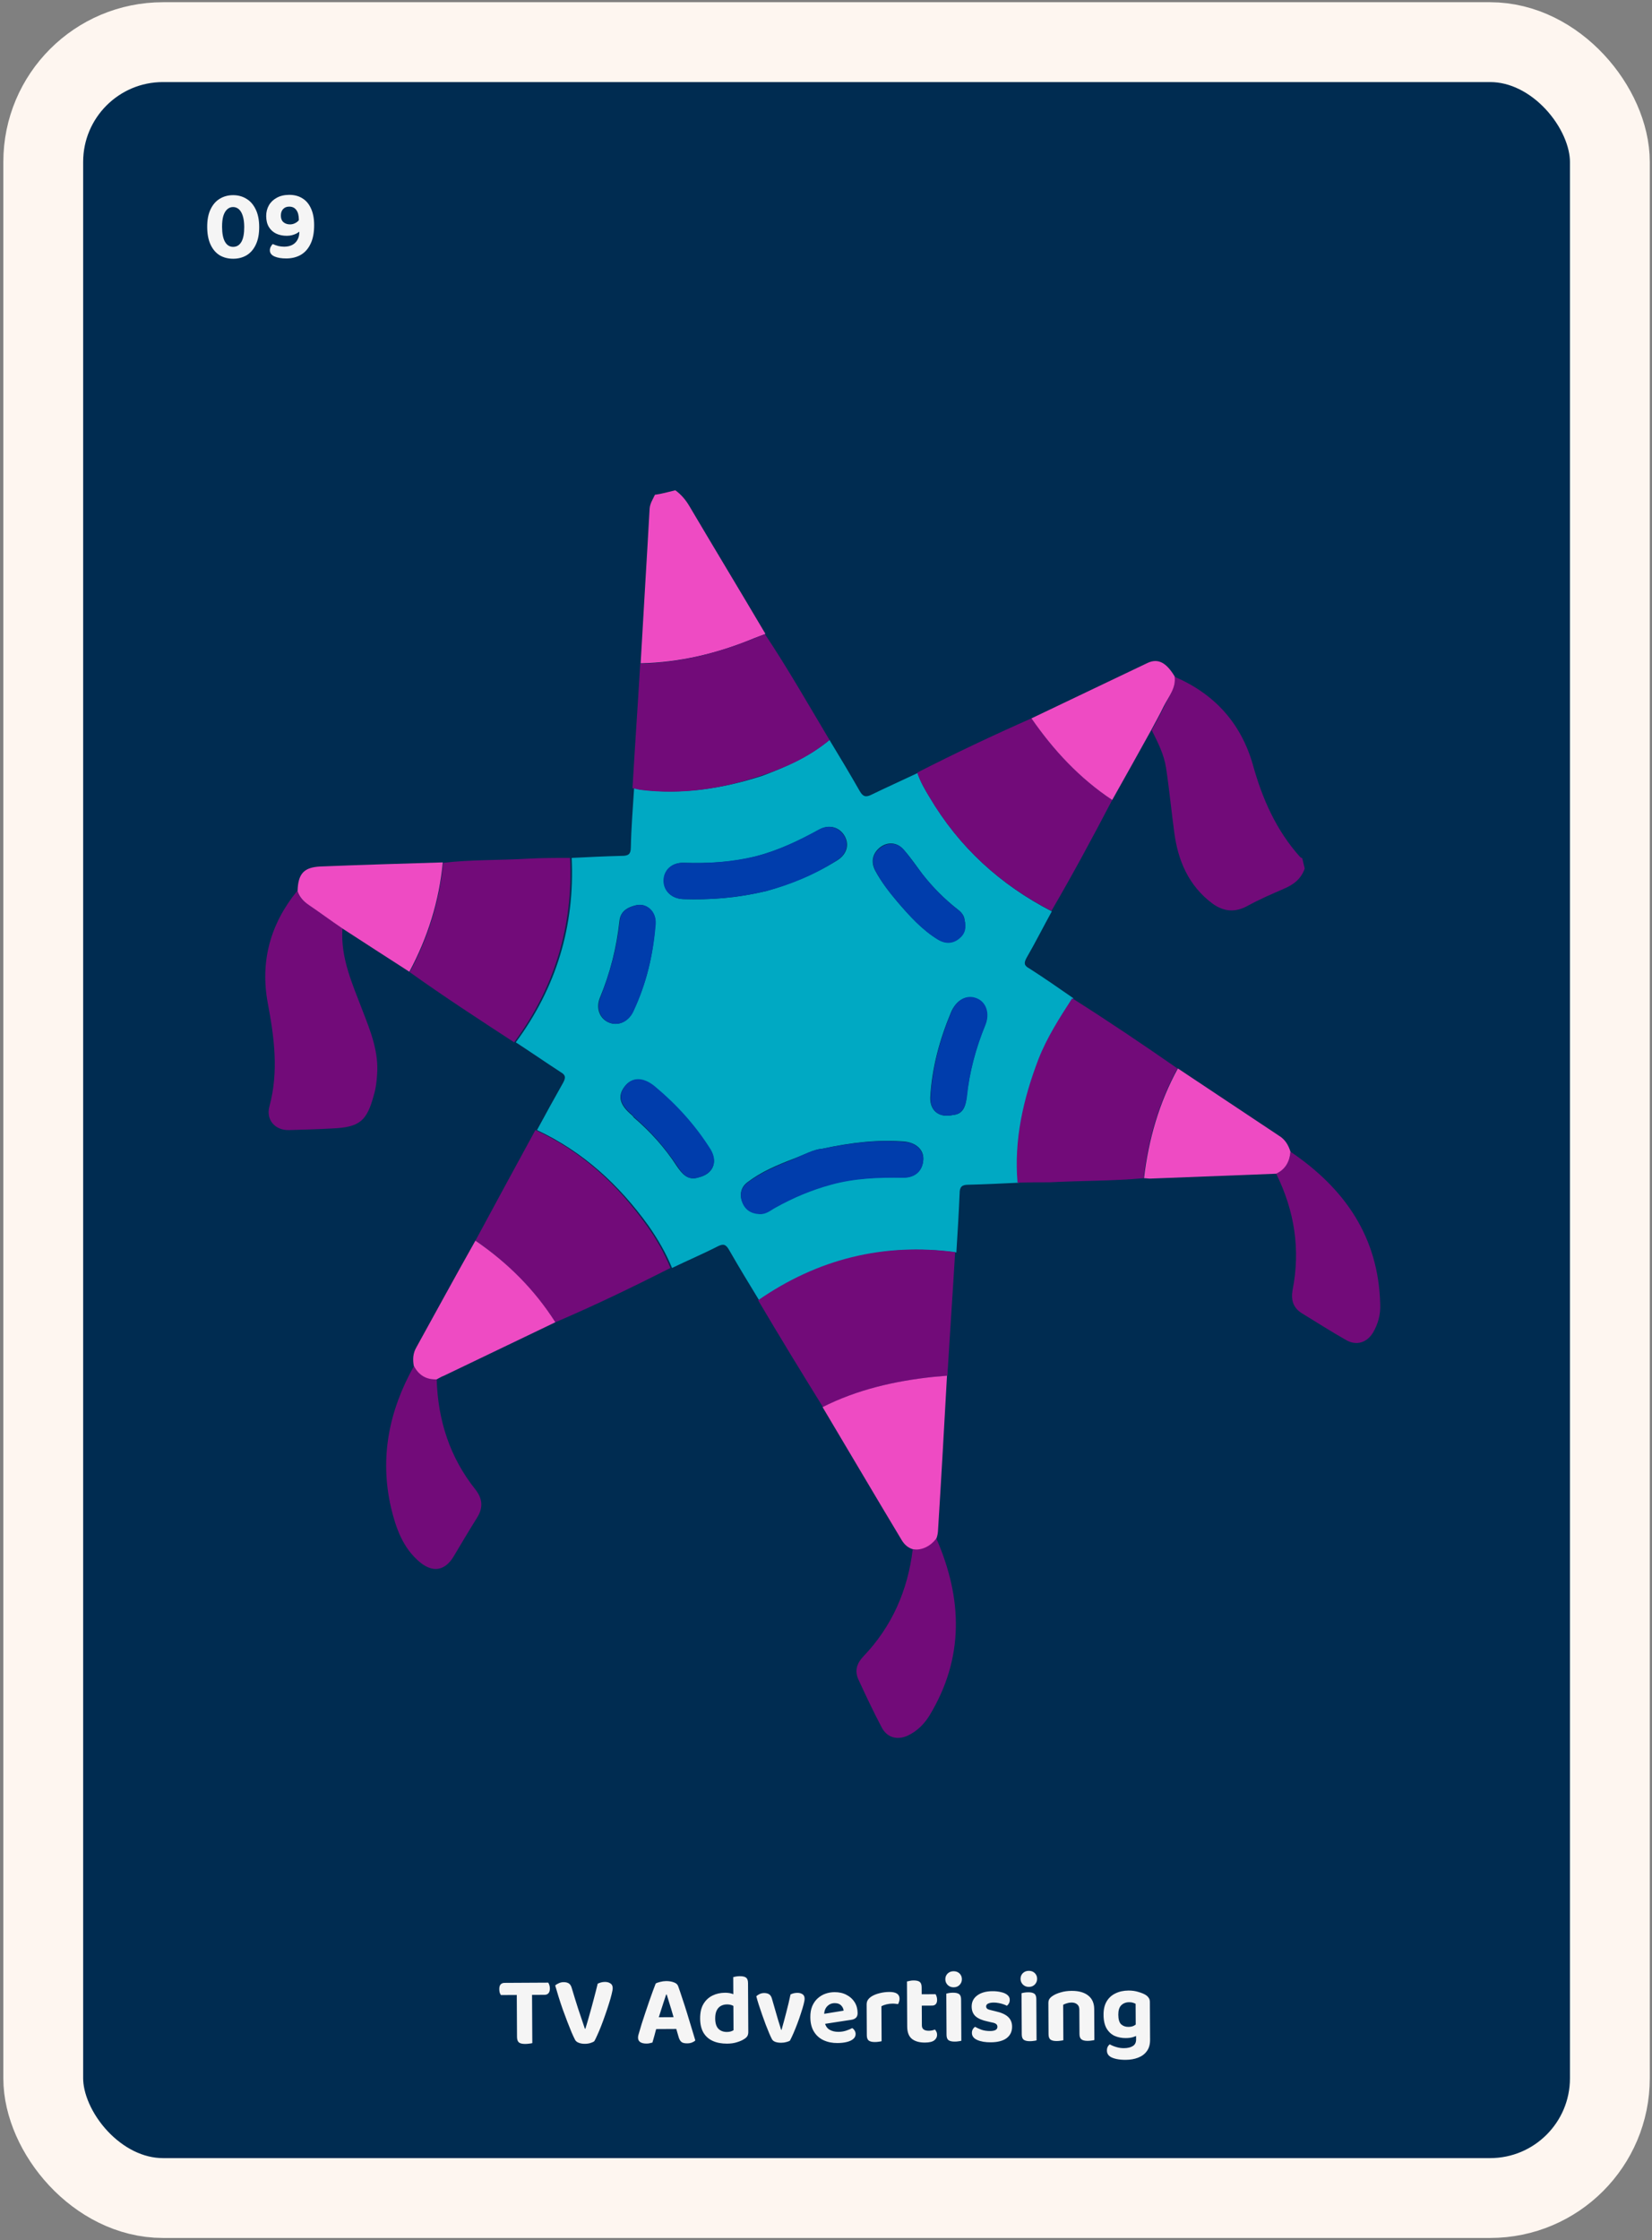 <svg width="298" height="404" viewBox="0 0 298 404" fill="none" xmlns="http://www.w3.org/2000/svg">
<rect x="0" y="0" width="298" height="404" fill="#808080" stroke="none"/>
<rect x="7.8" y="7.601" width="282.6" height="388.8" rx="21.6" fill="#002C51"/>
<path d="M44.055 40.91C44.051 40.117 43.963 39.458 43.792 38.931C43.621 38.392 43.385 37.991 43.084 37.729C42.782 37.466 42.428 37.336 42.02 37.339C41.624 37.341 41.276 37.481 40.978 37.758C40.679 38.024 40.448 38.421 40.282 38.95C40.129 39.479 40.055 40.139 40.059 40.931C40.066 42.131 40.245 43.03 40.596 43.628C40.947 44.226 41.435 44.524 42.059 44.52C42.707 44.517 43.203 44.214 43.548 43.612C43.893 43.01 44.062 42.109 44.055 40.91ZM42.089 46.662C41.164 46.667 40.347 46.462 39.637 46.046C38.939 45.617 38.389 44.978 37.989 44.129C37.588 43.279 37.384 42.218 37.377 40.946C37.37 39.674 37.569 38.617 37.972 37.775C38.376 36.92 38.924 36.281 39.618 35.858C40.323 35.422 41.126 35.201 42.026 35.196C42.914 35.192 43.713 35.403 44.424 35.831C45.134 36.248 45.695 36.88 46.108 37.73C46.533 38.58 46.748 39.635 46.755 40.895C46.762 42.167 46.564 43.23 46.16 44.084C45.769 44.938 45.221 45.583 44.515 46.019C43.809 46.443 43.001 46.657 42.089 46.662ZM48.681 45.15C48.68 44.922 48.733 44.706 48.84 44.502C48.947 44.285 49.072 44.122 49.215 44.014C49.516 44.156 49.847 44.274 50.207 44.368C50.568 44.45 50.922 44.49 51.27 44.488C51.822 44.485 52.301 44.381 52.708 44.175C53.115 43.968 53.431 43.661 53.657 43.251C53.895 42.842 54.006 42.349 53.991 41.773C53.848 41.894 53.663 42.015 53.435 42.136C53.208 42.246 52.956 42.337 52.681 42.411C52.405 42.484 52.093 42.522 51.745 42.524C51.037 42.528 50.401 42.399 49.835 42.138C49.282 41.877 48.842 41.483 48.515 40.957C48.188 40.431 48.022 39.772 48.018 38.98C48.014 38.26 48.172 37.617 48.493 37.051C48.814 36.474 49.286 36.015 49.908 35.676C50.53 35.324 51.279 35.146 52.155 35.141C53.079 35.136 53.872 35.342 54.535 35.758C55.209 36.163 55.728 36.772 56.092 37.586C56.469 38.388 56.66 39.377 56.667 40.553C56.674 41.921 56.464 43.05 56.037 43.94C55.622 44.831 55.037 45.5 54.284 45.948C53.53 46.384 52.655 46.605 51.659 46.61C50.771 46.615 50.051 46.493 49.497 46.244C48.956 45.995 48.684 45.63 48.681 45.15ZM52.328 40.468C52.64 40.467 52.94 40.393 53.227 40.248C53.526 40.102 53.753 39.921 53.908 39.704L53.907 39.578C53.903 38.834 53.75 38.265 53.448 37.87C53.158 37.464 52.725 37.262 52.149 37.265C51.693 37.268 51.327 37.42 51.053 37.721C50.791 38.011 50.661 38.401 50.663 38.894C50.666 39.41 50.824 39.805 51.138 40.079C51.463 40.341 51.86 40.471 52.328 40.468Z" fill="#F5F5F5"/>
<path d="M211.881 122.049C219.092 125.139 223.875 130.437 226.009 137.943C227.702 144.051 230.204 149.717 234.471 154.5C234.619 154.647 234.766 154.72 234.913 154.794C235.06 155.383 235.207 156.045 235.354 156.633C234.692 158.547 233.294 159.577 231.528 160.313C229.321 161.269 227.113 162.226 224.979 163.403C222.772 164.581 220.785 164.433 218.724 162.962C214.383 159.724 212.47 155.162 211.807 150.011C211.292 146.184 210.924 142.285 210.336 138.458C209.968 136.03 208.864 133.896 207.76 131.688C208.496 130.29 209.306 128.892 209.968 127.494C210.777 125.728 212.102 124.183 211.881 122.049Z" fill="#720B79"/>
<path d="M121.819 88.42C122.849 89.156 123.659 90.112 124.321 91.216C128.883 98.942 133.519 106.595 138.081 114.322C137.345 114.616 136.683 114.837 135.947 115.131C129.398 117.854 122.629 119.472 115.564 119.62C116.08 110.348 116.668 101.076 117.183 91.731C117.257 90.775 117.772 90.039 118.14 89.229C119.317 89.082 120.568 88.714 121.819 88.42Z" fill="#EE4BC3"/>
<path d="M149.631 133.453C151.47 136.47 153.31 139.561 155.076 142.651C155.665 143.681 156.18 143.829 157.21 143.313C159.933 141.989 162.729 140.738 165.525 139.413C166.04 141.032 166.85 142.43 167.733 143.829C173.031 152.806 180.463 159.576 189.734 164.359C188.189 167.155 186.791 169.951 185.172 172.747C184.657 173.704 184.73 174.145 185.687 174.66C188.336 176.353 190.985 178.192 193.634 180.032C191.353 183.564 189.072 187.096 187.527 191.07C184.73 198.207 183.112 205.566 183.774 213.292C180.757 213.439 177.666 213.586 174.649 213.66C173.546 213.66 173.104 214.028 173.104 215.205C172.957 218.737 172.736 222.343 172.516 225.875C159.565 224.109 147.718 227.126 136.974 234.558C135.135 231.541 133.295 228.524 131.529 225.434C130.94 224.403 130.499 224.256 129.469 224.771C126.746 226.169 123.95 227.347 121.227 228.671C120.123 225.949 118.652 223.447 116.959 221.018C111.661 213.66 105.186 207.7 96.871 203.8C98.416 200.93 99.961 198.134 101.58 195.264C102.095 194.307 102.022 193.866 101.139 193.351C98.416 191.585 95.767 189.745 93.044 187.979C100.329 178.119 103.714 167.008 103.125 154.719C106.142 154.572 109.086 154.425 112.103 154.351C113.28 154.351 113.795 154.13 113.795 152.806C113.869 149.274 114.163 145.668 114.384 142.136C114.825 142.21 115.267 142.357 115.708 142.43C123.14 143.313 130.425 142.21 137.489 139.929C141.61 138.383 145.952 136.47 149.631 133.453ZM138.299 160.679C142.199 159.576 146.761 157.81 151.029 155.161C152.795 154.057 153.236 152.291 152.353 150.745C151.397 149.127 149.557 148.612 147.718 149.642C144.112 151.628 140.359 153.394 136.386 154.425C132.118 155.528 127.776 155.749 123.361 155.602C121.227 155.528 119.756 156.927 119.756 158.84C119.756 160.679 121.154 162.077 123.288 162.151C127.997 162.298 132.78 162.004 138.299 160.679ZM148.233 207.185C146.835 207.258 144.995 208.288 143.008 209.024C140.138 210.128 137.342 211.305 134.914 213.145C133.663 214.028 133.369 215.352 133.884 216.751C134.399 218.075 135.429 218.811 136.974 218.885C138.225 218.958 138.961 218.222 139.918 217.707C143.082 215.941 146.467 214.543 149.925 213.586C154.193 212.409 158.534 212.262 162.95 212.336C165.157 212.409 166.482 211.011 166.555 209.024C166.629 207.332 165.231 206.081 163.17 205.86C158.387 205.492 153.678 206.007 148.233 207.185ZM114.752 163.255C112.765 163.696 111.882 164.653 111.735 166.125C111.22 170.908 110.042 175.543 108.203 179.958C107.467 181.798 108.129 183.638 109.748 184.373C111.367 185.109 113.28 184.373 114.163 182.46C116.591 177.457 117.842 172.158 118.21 166.64C118.431 164.285 116.518 162.813 114.752 163.255ZM171.927 201.077C173.766 200.93 174.208 199.458 174.355 197.839C174.87 193.351 175.974 189.083 177.666 184.962C178.549 182.828 177.814 180.768 176.121 180.106C174.355 179.37 172.515 180.326 171.559 182.534C169.499 187.464 168.1 192.541 167.806 197.913C167.733 200.268 169.351 201.666 171.927 201.077ZM126.01 212.336C128.586 211.747 129.542 209.613 128.144 207.405C125.422 203.064 122.037 199.238 118.063 196C115.929 194.234 113.942 194.307 112.691 195.926C111.367 197.619 111.735 199.238 113.942 201.077C114.09 201.224 114.237 201.371 114.31 201.519C117.327 204.094 119.976 207.037 122.11 210.349C122.993 211.6 124.023 212.998 126.01 212.336ZM173.987 165.83C173.914 165.094 173.399 164.506 172.736 163.991C170.382 162.151 168.248 160.017 166.408 157.662C165.304 156.191 164.274 154.645 163.023 153.247C161.846 151.849 160.08 151.776 158.755 152.806C157.357 153.91 157.063 155.455 157.872 157C158.976 159.06 160.374 160.826 161.846 162.593C164.053 165.168 166.334 167.67 169.204 169.436C170.455 170.172 171.78 170.172 172.957 169.215C174.061 168.406 174.282 167.302 173.987 165.83Z" fill="#00A9C3"/>
<path d="M149.633 133.453C145.954 136.543 141.686 138.457 137.197 139.928C130.133 142.283 122.848 143.387 115.416 142.43C114.975 142.357 114.533 142.209 114.092 142.136C114.533 134.63 115.048 127.198 115.49 119.693C122.554 119.545 129.324 117.853 135.873 115.204C136.609 114.91 137.271 114.615 138.007 114.395C142.127 120.576 145.807 127.051 149.633 133.453Z" fill="#720B79"/>
<path d="M136.756 234.485C147.499 227.053 159.273 224.11 172.297 225.802C171.856 233.234 171.34 240.666 170.899 248.098C170.09 248.172 169.28 248.245 168.397 248.319C161.407 249.055 154.71 250.6 148.456 253.764C144.482 247.362 140.582 240.961 136.756 234.485Z" fill="#720B79"/>
<path d="M102.833 154.719C103.421 167.007 100.036 178.119 92.752 187.979C86.423 183.858 80.095 179.737 73.914 175.322C77.225 169.141 79.286 162.592 79.948 155.602C85.025 155.013 90.029 155.16 95.106 154.866C97.682 154.719 100.257 154.719 102.833 154.719Z" fill="#720B79"/>
<path d="M96.581 203.799C104.896 207.625 111.372 213.586 116.67 221.018C118.362 223.372 119.834 225.948 120.938 228.67C114.095 232.129 107.251 235.44 100.187 238.457C96.361 232.57 91.504 227.64 85.765 223.74C89.37 217.044 92.976 210.421 96.581 203.799Z" fill="#720B79"/>
<path d="M189.659 164.285C180.387 159.502 173.029 152.805 167.657 143.755C166.848 142.356 165.965 140.885 165.45 139.339C172.219 135.881 179.063 132.643 186.053 129.553C190.027 135.292 194.736 140.37 200.623 144.27C197.091 151.039 193.485 157.736 189.659 164.285Z" fill="#720B79"/>
<path d="M183.55 213.291C182.888 205.565 184.58 198.207 187.303 191.069C188.848 187.095 191.13 183.563 193.411 180.031C199.812 184.078 206.141 188.346 212.395 192.688C209.011 198.869 207.097 205.491 206.288 212.482C200.695 212.997 195.029 212.923 189.363 213.218C187.45 213.218 185.537 213.218 183.55 213.291Z" fill="#720B79"/>
<path d="M61.772 167.449C61.404 172.821 63.612 177.531 65.451 182.387C66.849 185.993 68.321 189.672 68.027 193.719C67.953 194.97 67.806 196.294 67.438 197.472C66.187 202.181 64.863 203.285 60.006 203.506C57.357 203.653 54.782 203.727 52.133 203.8C49.631 203.874 47.938 201.96 48.6 199.532C50.293 193.278 49.483 187.17 48.306 180.915C46.908 173.41 48.748 166.64 53.604 160.68C53.972 161.783 54.708 162.519 55.591 163.108C57.725 164.58 59.785 166.051 61.772 167.449Z" fill="#720B79"/>
<path d="M148.383 253.764C154.637 250.6 161.407 249.054 168.324 248.318C169.134 248.245 169.943 248.171 170.826 248.098C170.311 257.369 169.796 266.641 169.207 275.986C169.134 277.679 168.324 278.929 166.632 279.371C164.939 279.812 163.541 279.224 162.658 277.752C157.875 269.805 153.166 261.784 148.383 253.764Z" fill="#EE4BC3"/>
<path d="M78.771 248.759C78.992 256.117 81.126 262.814 85.761 268.627C87.086 270.319 87.159 271.938 86.056 273.704C84.584 276.059 83.186 278.413 81.788 280.768C80.243 283.27 78.109 283.638 75.828 281.798C72.663 279.223 71.412 275.544 70.529 271.864C68.469 262.887 70.162 254.425 74.65 246.404C75.533 247.95 76.858 248.759 78.771 248.759Z" fill="#720B79"/>
<path d="M232.784 207.699C242.571 214.322 248.678 223.078 248.973 235.22C249.046 237.059 248.605 238.752 247.648 240.371C246.544 242.137 244.705 242.725 242.865 241.695C240.142 240.15 237.493 238.457 234.844 236.839C233.299 235.882 232.858 234.484 233.152 232.718C234.624 225.359 233.52 218.369 230.208 211.673C231.901 210.79 232.637 209.465 232.784 207.699Z" fill="#720B79"/>
<path d="M200.629 144.27C194.742 140.37 190.033 135.293 186.059 129.553C193.05 126.242 200.04 122.857 207.031 119.546C208.944 118.663 210.416 119.546 211.887 121.974C212.182 124.108 210.783 125.653 209.9 127.419C209.238 128.817 208.429 130.215 207.693 131.613C205.338 135.881 202.983 140.076 200.629 144.27Z" fill="#EE4BC3"/>
<path d="M78.767 248.761C76.928 248.834 75.53 248.025 74.647 246.333C74.426 245.155 74.499 244.051 75.088 243.021C78.62 236.619 82.152 230.144 85.758 223.742C91.571 227.716 96.428 232.572 100.18 238.459C93.484 241.697 86.788 244.861 80.092 248.099C79.65 248.246 79.209 248.54 78.767 248.761Z" fill="#EE4BC3"/>
<path d="M232.783 207.699C232.636 209.465 231.9 210.863 230.207 211.672C222.628 211.967 215.049 212.261 207.47 212.555C207.102 212.555 206.734 212.482 206.366 212.482C207.176 205.491 209.089 198.869 212.474 192.688C218.581 196.735 224.615 200.782 230.723 204.829C231.826 205.491 232.415 206.521 232.783 207.699Z" fill="#EE4BC3"/>
<path d="M61.773 167.45C59.713 166.052 57.726 164.58 55.666 163.182C54.709 162.52 54.047 161.784 53.679 160.754C53.753 157.59 54.783 156.412 57.8 156.265C65.158 155.971 72.517 155.75 79.875 155.529C79.213 162.52 77.153 169.069 73.841 175.25C69.868 172.674 65.82 170.099 61.773 167.45Z" fill="#EE4BC3"/>
<path d="M138.3 160.678C132.708 162.002 127.998 162.297 123.215 162.149C121.155 162.076 119.683 160.678 119.683 158.838C119.683 156.925 121.155 155.527 123.289 155.6C127.704 155.748 132.045 155.453 136.313 154.423C140.36 153.393 144.04 151.627 147.645 149.64C149.485 148.61 151.251 149.125 152.281 150.744C153.164 152.289 152.722 154.055 150.956 155.159C146.836 157.882 142.2 159.648 138.3 160.678Z" fill="#003DAC"/>
<path d="M148.234 207.185C153.679 206.082 158.388 205.493 163.171 205.935C165.232 206.082 166.556 207.406 166.556 209.099C166.483 211.085 165.158 212.41 162.951 212.41C158.536 212.336 154.194 212.484 149.926 213.661C146.394 214.617 143.083 216.016 139.919 217.782C138.962 218.297 138.226 219.033 136.975 218.959C135.43 218.885 134.4 218.15 133.885 216.825C133.37 215.427 133.664 214.176 134.915 213.219C137.417 211.38 140.213 210.202 143.009 209.099C144.996 208.216 146.909 207.259 148.234 207.185Z" fill="#003DAC"/>
<path d="M114.754 163.256C116.593 162.814 118.433 164.286 118.286 166.641C117.844 172.16 116.594 177.458 114.239 182.461C113.356 184.301 111.443 185.11 109.824 184.375C108.278 183.712 107.543 181.873 108.278 179.959C110.045 175.471 111.295 170.909 111.811 166.126C111.884 164.654 112.767 163.771 114.754 163.256Z" fill="#003DAC"/>
<path d="M171.928 201.077C169.353 201.666 167.734 200.267 167.881 197.839C168.176 192.468 169.574 187.39 171.634 182.46C172.591 180.253 174.43 179.296 176.196 180.032C177.889 180.694 178.625 182.754 177.742 184.888C176.049 189.009 174.872 193.351 174.43 197.766C174.21 199.458 173.695 200.93 171.928 201.077Z" fill="#003DAC"/>
<path d="M126.014 212.337C124.028 212.999 123.071 211.601 122.188 210.276C119.981 206.965 117.405 204.022 114.388 201.446C114.241 201.299 114.094 201.152 114.02 201.005C111.813 199.165 111.445 197.546 112.769 195.854C114.02 194.235 116.007 194.161 118.141 195.927C122.115 199.239 125.499 202.991 128.222 207.333C129.546 209.614 128.59 211.674 126.014 212.337Z" fill="#003DAC"/>
<path d="M173.986 165.831C174.354 167.302 174.133 168.406 173.03 169.289C171.852 170.246 170.528 170.246 169.277 169.51C166.333 167.744 164.052 165.168 161.918 162.667C160.447 160.974 159.049 159.134 157.945 157.074C157.135 155.529 157.356 153.984 158.828 152.88C160.152 151.85 161.918 151.923 163.096 153.321C164.273 154.719 165.303 156.265 166.481 157.736C168.32 160.091 170.454 162.225 172.809 164.065C173.397 164.433 173.839 165.095 173.986 165.831Z" fill="#003DAC"/>
<path d="M168.909 277.459C173.618 288.276 173.986 298.946 167.658 309.395C166.701 310.94 165.45 312.191 163.758 313C161.845 313.883 160.005 313.368 159.048 311.529C157.577 308.732 156.252 305.936 154.928 303.066C154.118 301.448 154.486 300.049 155.737 298.725C160.888 293.353 163.758 286.804 164.641 279.446C166.407 279.593 167.805 278.857 168.909 277.459Z" fill="#720B79"/>
<path d="M93.365 359.78L93.335 357.584L98.897 357.554C98.969 357.661 99.036 357.811 99.097 358.003C99.158 358.194 99.189 358.398 99.19 358.614C99.192 358.998 99.104 359.287 98.925 359.48C98.758 359.661 98.525 359.752 98.225 359.753L93.365 359.78ZM95.891 357.57L95.921 359.766L90.359 359.796C90.274 359.689 90.201 359.539 90.14 359.347C90.091 359.156 90.066 358.952 90.065 358.736C90.063 358.34 90.145 358.051 90.312 357.87C90.491 357.69 90.725 357.598 91.013 357.597L95.891 357.57ZM93.218 359.295L95.972 359.28L96.022 368.46C95.902 368.496 95.722 368.527 95.482 368.553C95.243 368.59 94.997 368.609 94.745 368.611C94.205 368.613 93.82 368.52 93.591 368.329C93.374 368.138 93.264 367.803 93.262 367.323L93.218 359.295ZM107.208 368.111C107.065 368.232 106.837 368.341 106.526 368.438C106.214 368.536 105.873 368.586 105.501 368.588C105.081 368.59 104.708 368.526 104.384 368.396C104.059 368.266 103.842 368.087 103.733 367.86C103.551 367.513 103.338 367.058 103.095 366.495C102.864 365.92 102.609 365.28 102.329 364.573C102.061 363.855 101.787 363.118 101.507 362.364C101.239 361.597 100.988 360.842 100.756 360.1C100.524 359.357 100.323 358.68 100.151 358.069C100.295 357.924 100.504 357.791 100.779 357.67C101.054 357.536 101.354 357.468 101.678 357.467C102.074 357.465 102.392 357.547 102.633 357.713C102.874 357.88 103.05 358.179 103.16 358.611C103.539 359.881 103.918 361.103 104.296 362.277C104.675 363.438 105.077 364.636 105.504 365.87L105.594 365.87C105.842 365.088 106.089 364.247 106.336 363.345C106.595 362.444 106.848 361.519 107.095 360.569C107.354 359.608 107.595 358.665 107.818 357.739C107.997 357.654 108.195 357.581 108.41 357.52C108.626 357.459 108.86 357.428 109.112 357.426C109.508 357.424 109.838 357.512 110.103 357.691C110.38 357.857 110.52 358.139 110.522 358.535C110.523 358.775 110.459 359.147 110.33 359.652C110.213 360.144 110.048 360.721 109.835 361.382C109.635 362.031 109.411 362.705 109.162 363.402C108.926 364.087 108.684 364.749 108.435 365.386C108.187 366.023 107.95 366.583 107.724 367.064C107.511 367.545 107.339 367.894 107.208 368.111ZM120.271 359.706L120.163 359.706C120.045 360.091 119.904 360.518 119.738 360.987C119.585 361.455 119.425 361.948 119.26 362.465C119.095 362.97 118.936 363.475 118.783 363.98L118.467 365.602C118.397 365.83 118.326 366.07 118.255 366.323C118.197 366.575 118.132 366.821 118.061 367.062C117.991 367.302 117.926 367.53 117.867 367.747C117.808 367.963 117.749 368.167 117.69 368.36C117.558 368.396 117.409 368.433 117.241 368.47C117.073 368.519 116.875 368.544 116.647 368.545C116.143 368.548 115.759 368.46 115.494 368.282C115.229 368.103 115.095 367.84 115.094 367.492C115.093 367.348 115.11 367.198 115.145 367.042C115.192 366.885 115.245 366.705 115.304 366.501C115.41 366.104 115.557 365.605 115.746 365.004C115.947 364.403 116.159 363.754 116.383 363.057C116.62 362.348 116.856 361.65 117.092 360.965C117.34 360.28 117.565 359.648 117.766 359.071C117.979 358.494 118.15 358.043 118.28 357.718C118.448 357.609 118.711 357.512 119.071 357.426C119.442 357.328 119.808 357.278 120.168 357.276C120.684 357.273 121.146 357.349 121.555 357.503C121.964 357.644 122.223 357.877 122.333 358.2C122.565 358.835 122.815 359.572 123.083 360.41C123.364 361.237 123.644 362.105 123.925 363.016C124.206 363.926 124.475 364.813 124.732 365.675C125 366.526 125.233 367.293 125.428 367.976C125.297 368.12 125.106 368.241 124.854 368.339C124.603 368.448 124.303 368.504 123.955 368.506C123.463 368.508 123.115 368.42 122.91 368.241C122.705 368.063 122.547 367.793 122.437 367.434L121.85 365.421L121.536 363.893C121.389 363.354 121.236 362.832 121.078 362.329C120.919 361.826 120.772 361.353 120.638 360.91C120.503 360.454 120.381 360.053 120.271 359.706ZM117.263 365.932L118.314 363.802L122.525 363.779L122.897 365.901L117.263 365.932ZM132.317 366.138L132.288 360.72L134.952 360.706L134.983 366.466C134.985 366.754 134.926 367 134.807 367.205C134.688 367.397 134.497 367.572 134.234 367.73C133.911 367.948 133.486 368.136 132.959 368.295C132.444 368.466 131.845 368.553 131.161 368.557C130.165 368.562 129.3 368.399 128.566 368.067C127.844 367.735 127.283 367.234 126.884 366.564C126.496 365.882 126.299 365.037 126.294 364.029C126.288 362.973 126.481 362.108 126.874 361.434C127.278 360.748 127.821 360.235 128.503 359.895C129.186 359.555 129.941 359.383 130.769 359.379C131.201 359.376 131.585 359.422 131.921 359.516C132.258 359.61 132.535 359.723 132.751 359.854L132.763 362.05C132.594 361.907 132.372 361.776 132.095 361.657C131.818 361.539 131.5 361.481 131.14 361.483C130.72 361.485 130.349 361.577 130.026 361.759C129.703 361.94 129.452 362.218 129.274 362.591C129.096 362.964 129.009 363.438 129.012 364.014C129.016 364.854 129.206 365.471 129.58 365.865C129.966 366.259 130.483 366.454 131.131 366.451C131.395 366.449 131.629 366.418 131.833 366.357C132.036 366.284 132.198 366.211 132.317 366.138ZM134.955 361.228L132.291 361.26L132.265 356.562C132.373 356.526 132.535 356.489 132.751 356.452C132.967 356.415 133.201 356.395 133.453 356.394C133.981 356.391 134.359 356.479 134.588 356.658C134.817 356.836 134.933 357.166 134.935 357.646L134.955 361.228ZM143.84 359.397C144.212 359.395 144.518 359.478 144.759 359.644C145.012 359.799 145.139 360.068 145.141 360.452C145.143 360.668 145.084 361.005 144.967 361.461C144.849 361.918 144.69 362.447 144.49 363.048C144.301 363.649 144.088 364.262 143.852 364.887C143.615 365.513 143.378 366.102 143.141 366.655C142.904 367.197 142.691 367.648 142.5 368.009C142.369 368.106 142.159 368.191 141.872 368.264C141.584 368.35 141.267 368.394 140.919 368.395C140.511 368.398 140.156 368.346 139.856 368.239C139.567 368.133 139.362 367.966 139.241 367.739C139.108 367.487 138.944 367.134 138.749 366.679C138.555 366.224 138.348 365.709 138.129 365.135C137.91 364.548 137.69 363.943 137.471 363.32C137.252 362.697 137.05 362.098 136.867 361.523C136.684 360.948 136.537 360.445 136.427 360.014C136.582 359.857 136.779 359.724 137.019 359.615C137.27 359.493 137.54 359.432 137.828 359.43C138.2 359.428 138.506 359.504 138.747 359.659C138.988 359.814 139.163 360.107 139.274 360.538L140.099 363.396C140.197 363.731 140.295 364.067 140.393 364.402C140.503 364.738 140.6 365.049 140.686 365.337C140.772 365.624 140.845 365.87 140.906 366.074L140.978 366.073C141.261 365.1 141.543 364.06 141.825 362.954C142.119 361.837 142.377 360.749 142.599 359.692C142.958 359.498 143.372 359.4 143.84 359.397ZM147.837 365.136L147.719 363.336L152.179 362.61C152.154 362.274 152.008 361.963 151.742 361.677C151.477 361.39 151.086 361.248 150.57 361.251C150.03 361.254 149.581 361.442 149.223 361.816C148.865 362.178 148.676 362.695 148.656 363.367L148.752 364.609C148.864 365.268 149.148 365.741 149.606 366.026C150.063 366.3 150.604 366.435 151.228 366.431C151.732 366.429 152.206 366.354 152.649 366.208C153.092 366.061 153.451 365.909 153.727 365.752C153.907 365.859 154.052 366.008 154.161 366.199C154.282 366.391 154.343 366.594 154.344 366.81C154.346 367.17 154.204 367.471 153.917 367.713C153.643 367.954 153.254 368.136 152.75 368.259C152.259 368.382 151.695 368.445 151.059 368.448C150.135 368.453 149.3 368.284 148.554 367.94C147.821 367.596 147.242 367.077 146.818 366.383C146.394 365.69 146.179 364.821 146.174 363.777C146.17 363.009 146.286 362.342 146.523 361.777C146.772 361.212 147.099 360.748 147.505 360.386C147.923 360.011 148.39 359.733 148.905 359.55C149.432 359.367 149.977 359.274 150.541 359.271C151.369 359.267 152.09 359.431 152.704 359.763C153.33 360.084 153.818 360.525 154.169 361.087C154.52 361.649 154.698 362.302 154.702 363.046C154.704 363.418 154.603 363.701 154.4 363.894C154.198 364.087 153.916 364.209 153.556 364.259L147.837 365.136ZM158.997 361.817L159.009 364.067L156.345 364.082L156.331 361.508C156.33 361.172 156.406 360.889 156.561 360.66C156.727 360.419 156.954 360.208 157.241 360.027C157.636 359.784 158.109 359.596 158.66 359.461C159.224 359.314 159.811 359.239 160.423 359.235C161.647 359.229 162.261 359.633 162.266 360.449C162.267 360.641 162.238 360.821 162.179 360.99C162.132 361.158 162.072 361.302 162.001 361.423C161.881 361.399 161.731 361.382 161.551 361.371C161.383 361.348 161.197 361.337 160.993 361.338C160.633 361.34 160.273 361.384 159.913 361.47C159.554 361.556 159.248 361.672 158.997 361.817ZM156.342 363.398L159.006 363.437L159.031 368.117C158.912 368.154 158.744 368.185 158.528 368.21C158.312 368.247 158.078 368.266 157.826 368.268C157.322 368.27 156.95 368.182 156.709 368.004C156.48 367.825 156.364 367.501 156.361 367.033L156.342 363.398ZM163.637 363.358L166.283 363.343L166.293 365.269C166.295 365.605 166.405 365.851 166.621 366.006C166.838 366.161 167.145 366.237 167.541 366.235C167.721 366.234 167.913 366.215 168.116 366.178C168.332 366.128 168.512 366.073 168.655 366.013C168.752 366.12 168.837 366.252 168.91 366.407C168.994 366.563 169.037 366.743 169.038 366.947C169.041 367.355 168.875 367.691 168.54 367.957C168.205 368.223 167.642 368.358 166.85 368.362C165.842 368.368 165.055 368.144 164.488 367.691C163.934 367.238 163.654 366.496 163.648 365.464L163.637 363.358ZM165.32 361.711L165.309 359.659L168.765 359.64C168.825 359.736 168.886 359.873 168.947 360.053C169.008 360.233 169.039 360.43 169.04 360.646C169.042 361.006 168.96 361.271 168.793 361.44C168.637 361.609 168.422 361.694 168.146 361.695L165.32 361.711ZM166.285 363.793L163.639 363.808L163.604 357.346C163.724 357.309 163.892 357.272 164.108 357.235C164.323 357.186 164.551 357.161 164.791 357.16C165.307 357.157 165.68 357.245 165.909 357.423C166.138 357.602 166.253 357.932 166.256 358.412L166.285 363.793ZM170.525 356.948C170.523 356.54 170.659 356.198 170.934 355.92C171.22 355.643 171.58 355.503 172.012 355.5C172.456 355.498 172.816 355.634 173.094 355.908C173.371 356.183 173.511 356.524 173.513 356.932C173.516 357.328 173.379 357.671 173.105 357.96C172.831 358.25 172.471 358.396 172.027 358.398C171.595 358.401 171.235 358.258 170.945 357.972C170.667 357.686 170.528 357.344 170.525 356.948ZM170.722 363.319L173.386 363.305L173.412 368.039C173.304 368.075 173.142 368.106 172.926 368.131C172.71 368.169 172.477 368.188 172.225 368.189C171.709 368.192 171.33 368.104 171.089 367.925C170.86 367.747 170.744 367.423 170.742 366.955L170.722 363.319ZM173.394 364.691L170.73 364.705L170.701 359.539C170.809 359.503 170.971 359.466 171.187 359.429C171.415 359.392 171.655 359.372 171.907 359.371C172.423 359.368 172.795 359.456 173.024 359.635C173.253 359.802 173.369 360.131 173.371 360.623L173.394 364.691ZM182.568 365.487C182.573 366.363 182.247 367.055 181.59 367.562C180.932 368.058 179.974 368.309 178.714 368.316C177.73 368.321 176.919 368.182 176.281 367.897C175.644 367.613 175.323 367.188 175.32 366.624C175.319 366.372 175.372 366.156 175.479 365.976C175.586 365.783 175.723 365.632 175.89 365.523C176.227 365.713 176.618 365.891 177.063 366.057C177.52 366.21 178.037 366.286 178.613 366.282C179.489 366.278 179.925 366.023 179.922 365.519C179.921 365.303 179.842 365.136 179.686 365.017C179.529 364.885 179.27 364.791 178.91 364.733L178.153 364.557C177.192 364.358 176.47 364.05 175.988 363.633C175.518 363.203 175.281 362.617 175.277 361.873C175.272 361.033 175.604 360.365 176.274 359.869C176.955 359.361 177.872 359.104 179.024 359.098C179.6 359.095 180.122 359.152 180.59 359.27C181.071 359.375 181.45 359.547 181.727 359.785C182.005 360.012 182.144 360.299 182.146 360.647C182.147 360.887 182.1 361.097 182.005 361.278C181.91 361.458 181.785 361.609 181.63 361.73C181.497 361.647 181.293 361.558 181.016 361.463C180.752 361.369 180.457 361.292 180.133 361.234C179.821 361.176 179.527 361.147 179.251 361.149C178.819 361.151 178.483 361.213 178.244 361.334C178.004 361.444 177.885 361.618 177.887 361.858C177.887 362.014 177.954 362.152 178.087 362.271C178.231 362.379 178.478 362.467 178.826 362.537L179.547 362.713C180.616 362.948 181.386 363.291 181.857 363.745C182.327 364.186 182.564 364.767 182.568 365.487ZM184.096 356.875C184.093 356.467 184.229 356.124 184.504 355.846C184.79 355.569 185.15 355.429 185.582 355.426C186.026 355.424 186.386 355.56 186.664 355.835C186.941 356.109 187.081 356.45 187.083 356.858C187.086 357.254 186.949 357.597 186.675 357.887C186.401 358.176 186.041 358.322 185.597 358.324C185.165 358.327 184.805 358.185 184.515 357.898C184.238 357.612 184.098 357.271 184.096 356.875ZM184.292 363.246L186.956 363.231L186.982 367.965C186.874 368.002 186.712 368.032 186.496 368.058C186.281 368.095 186.047 368.114 185.795 368.115C185.279 368.118 184.9 368.03 184.659 367.852C184.43 367.673 184.314 367.35 184.312 366.882L184.292 363.246ZM186.964 364.617L184.3 364.632L184.272 359.466C184.379 359.429 184.541 359.392 184.757 359.355C184.985 359.318 185.225 359.298 185.477 359.297C185.993 359.294 186.365 359.382 186.594 359.561C186.823 359.728 186.939 360.057 186.942 360.549L186.964 364.617ZM197.382 362.328L197.391 364.02L194.709 364.035L194.7 362.433C194.698 361.989 194.564 361.666 194.299 361.463C194.046 361.248 193.709 361.142 193.289 361.145C192.989 361.146 192.713 361.19 192.462 361.275C192.21 361.348 191.983 361.44 191.779 361.549L191.793 364.051L189.129 364.065L189.114 361.257C189.112 360.957 189.171 360.711 189.29 360.518C189.421 360.314 189.606 360.133 189.845 359.975C190.227 359.709 190.718 359.491 191.317 359.319C191.916 359.136 192.576 359.042 193.296 359.039C194.592 359.031 195.595 359.314 196.306 359.886C197.017 360.446 197.376 361.26 197.382 362.328ZM189.124 363.237L191.788 363.223L191.814 367.939C191.694 367.975 191.526 368.006 191.311 368.031C191.095 368.069 190.861 368.088 190.609 368.089C190.105 368.092 189.732 368.004 189.491 367.825C189.262 367.647 189.147 367.323 189.144 366.855L189.124 363.237ZM194.704 363.207L197.386 363.192L197.412 367.908C197.292 367.945 197.124 367.976 196.909 368.001C196.693 368.038 196.459 368.057 196.207 368.059C195.703 368.062 195.33 367.974 195.089 367.795C194.848 367.616 194.727 367.293 194.724 366.825L194.704 363.207ZM203.066 367.554C202.358 367.557 201.697 367.429 201.084 367.168C200.482 366.896 199.994 366.448 199.618 365.826C199.255 365.192 199.07 364.365 199.065 363.345C199.06 362.397 199.241 361.604 199.61 360.966C199.99 360.316 200.522 359.827 201.204 359.5C201.886 359.16 202.677 358.988 203.577 358.983C204.225 358.979 204.826 359.066 205.379 359.243C205.943 359.408 206.382 359.591 206.696 359.794C206.912 359.937 207.087 360.11 207.22 360.313C207.353 360.504 207.421 360.75 207.422 361.05L207.453 366.702L204.879 366.716L204.85 361.37C204.718 361.298 204.555 361.233 204.363 361.174C204.183 361.115 203.955 361.087 203.679 361.088C203.103 361.091 202.63 361.274 202.259 361.636C201.901 361.998 201.725 362.563 201.729 363.331C201.733 364.171 201.904 364.752 202.242 365.074C202.592 365.384 203.025 365.538 203.541 365.535C203.937 365.533 204.266 365.465 204.53 365.332C204.793 365.186 205.02 365.029 205.211 364.86L205.295 366.983C205.043 367.141 204.738 367.274 204.379 367.384C204.019 367.494 203.582 367.551 203.066 367.554ZM204.939 367.795L204.93 366.121L207.45 366.108L207.459 367.854C207.464 368.694 207.27 369.379 206.877 369.909C206.495 370.439 205.97 370.832 205.299 371.087C204.64 371.343 203.897 371.473 203.069 371.478C202.445 371.481 201.887 371.43 201.394 371.325C200.914 371.219 200.547 371.083 200.294 370.917C199.884 370.655 199.678 370.284 199.676 369.804C199.674 369.552 199.721 369.324 199.816 369.119C199.923 368.927 200.048 368.782 200.192 368.685C200.517 368.875 200.902 369.035 201.346 369.165C201.791 369.307 202.26 369.376 202.752 369.373C203.424 369.37 203.957 369.241 204.351 368.987C204.746 368.744 204.942 368.347 204.939 367.795Z" fill="#F5F5F5"/>
<rect x="7.8" y="7.601" width="282.6" height="388.8" rx="21.6" stroke="#FEF6F0" stroke-width="14.4" stroke-linejoin="round"/>
</svg>
